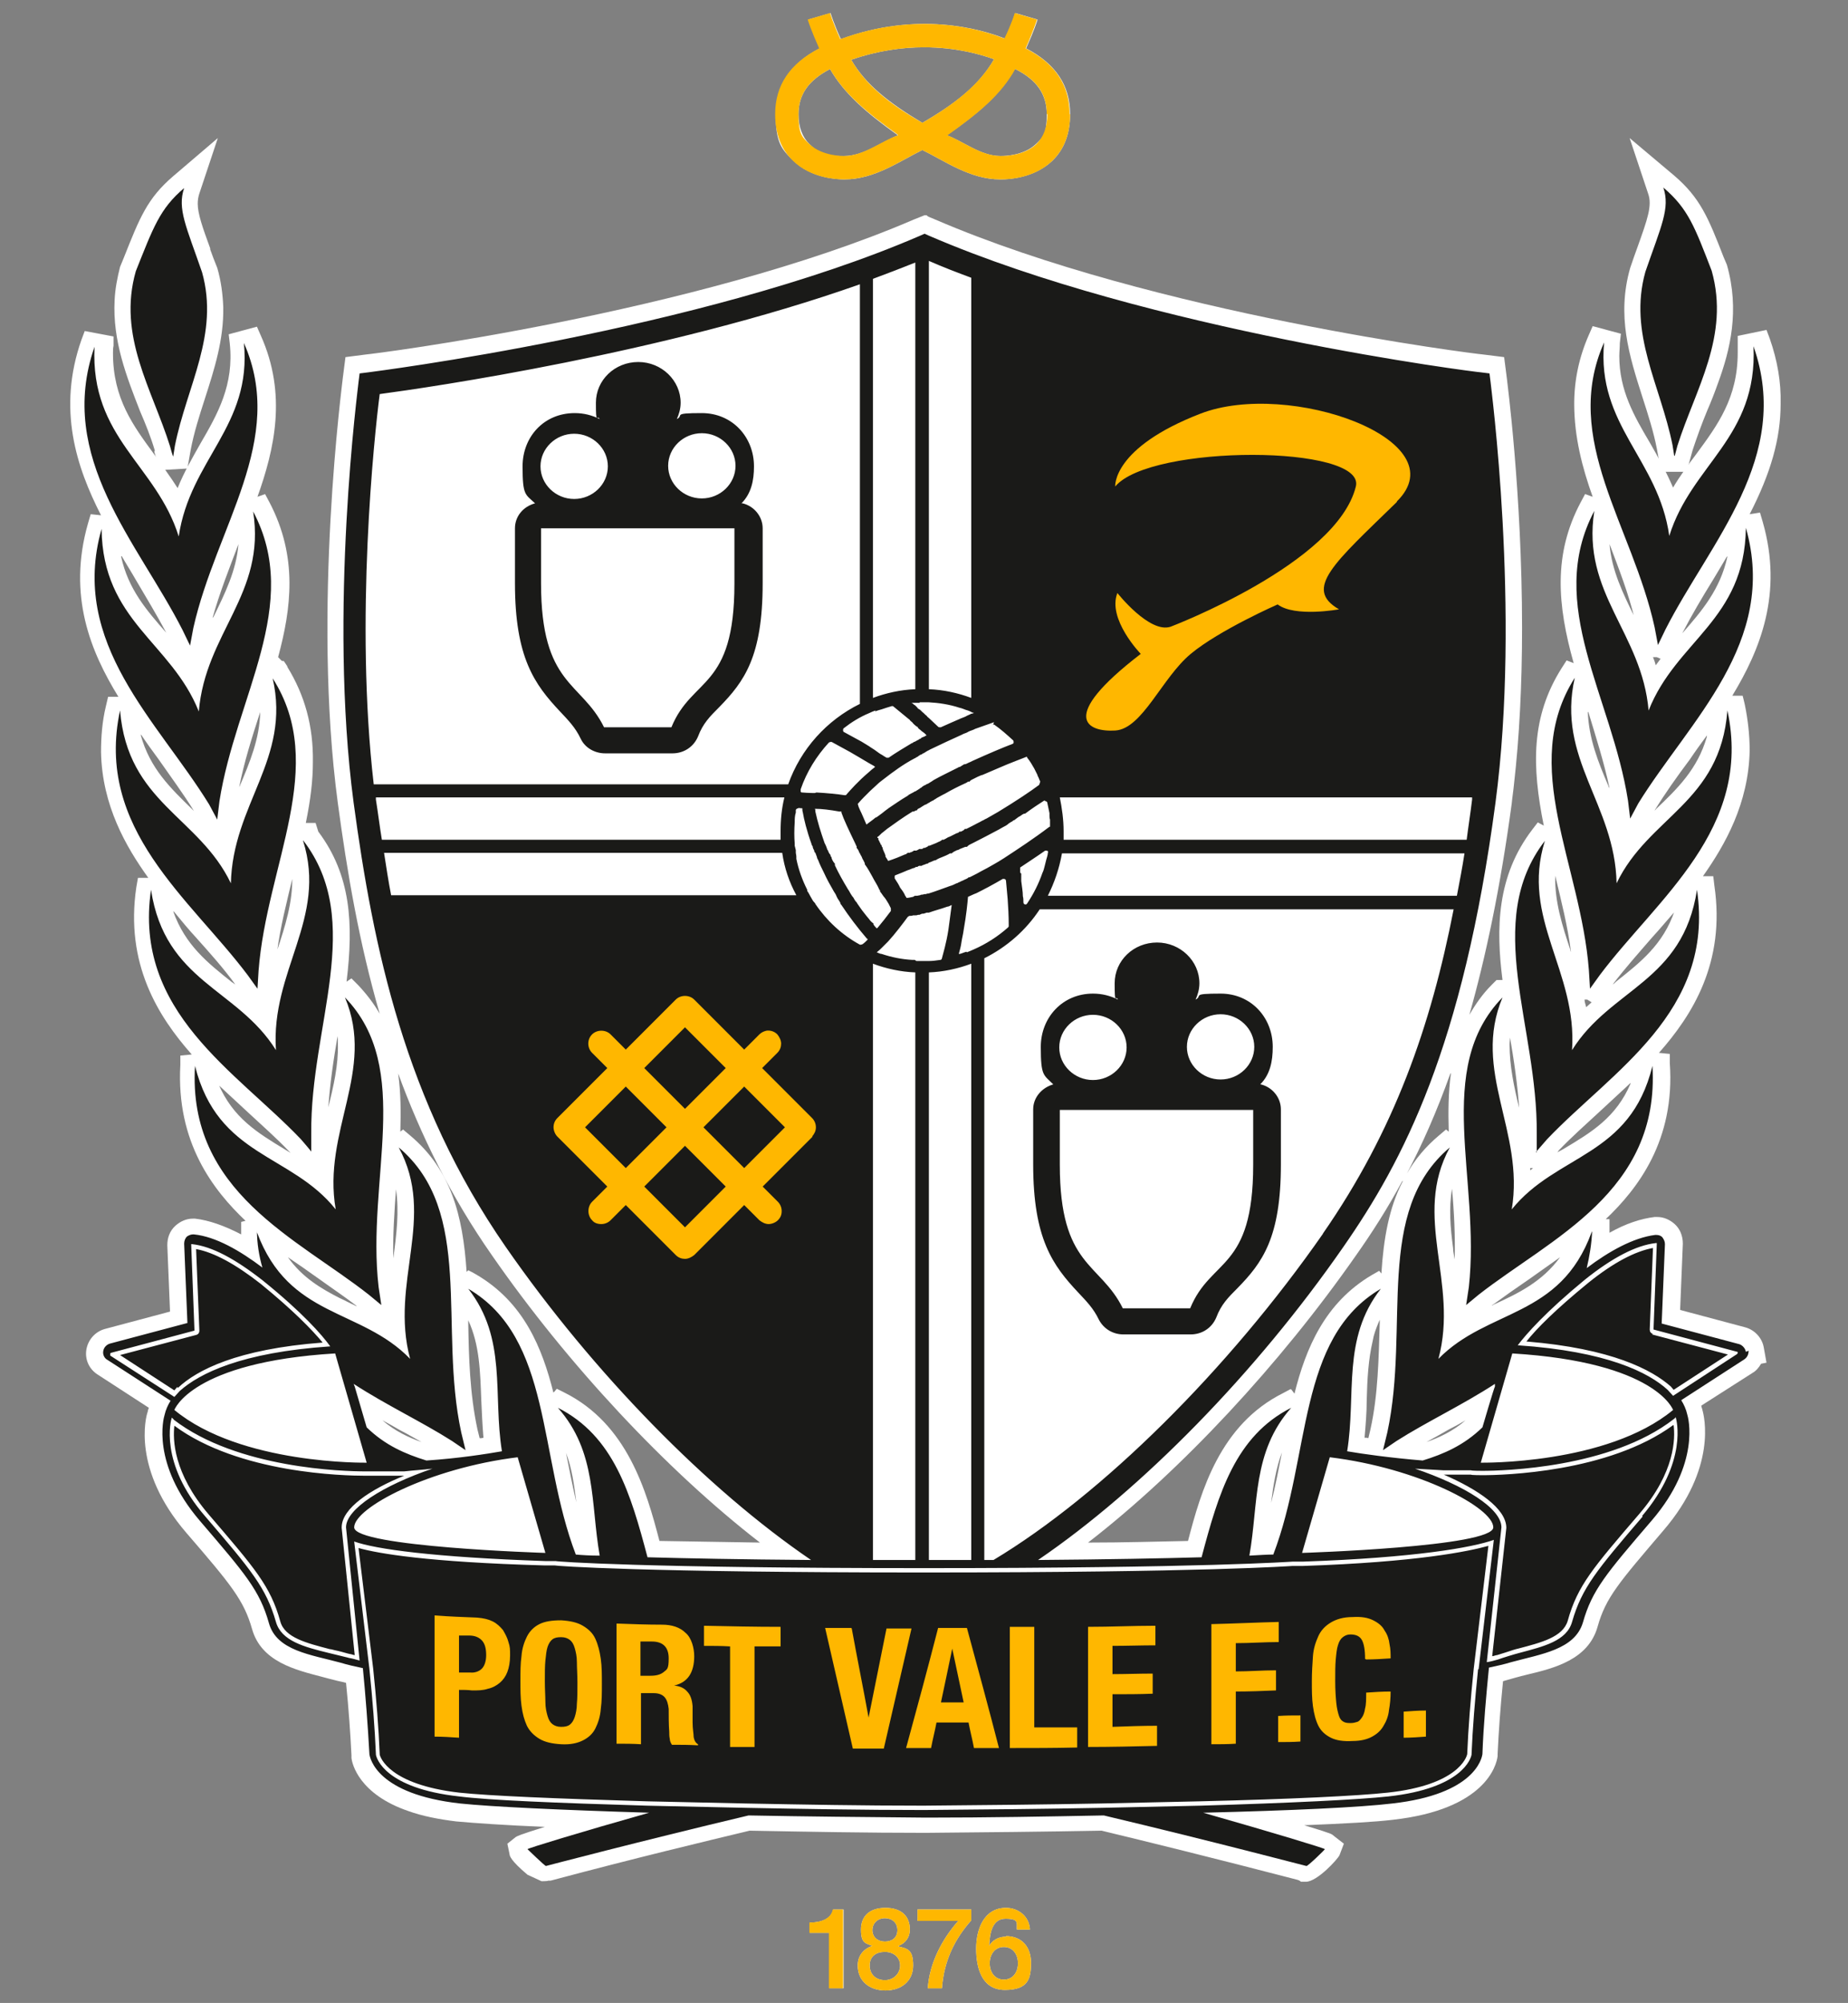 <?xml version="1.0" encoding="UTF-8"?>
<svg id="Layer_1" data-name="Layer 1" xmlns="http://www.w3.org/2000/svg" version="1.1" viewBox="0 0 340.2 368.5">
  <rect x="0" y="0" width="340.2" height="368.5" fill="#808080" stroke="none"/>
  <defs>
    <style>
      .cls-1 {
        fill: #1a1a18;
      }

      .cls-1, .cls-2, .cls-3 {
        stroke-width: 0px;
      }

      .cls-2 {
        fill: #ffb700;
      }

      .cls-3 {
        fill: #fff;
      }
    </style>
  </defs>
  <g>
    <path class="cls-3" d="M305.8,86.9l-.8-4.4c-.6-3.1-1.6-6.2-2.6-9.3-2.5-7.8-4.8-15.1-2.3-23.9.5-1.5.9-2.6,1.3-3.7,1.9-5.3,2.8-7.8,2-10l-.5-1.5h0s-2.9-8.7-2.9-8.7l8.2,6.9c4.8,4.1,6.3,7.8,9.1,15l.6,1.4c2.4,8.4.6,15.7-1.6,21.7-.6,1.7-1.3,3.5-2,5.1-1,2.4-1.9,4.9-2.7,7.3l-1.1,4h-4.8Z"/>
    <path class="cls-3" d="M306,82.3l.6,3.6h3.2l.9-3.3c.8-2.5,1.8-5,2.7-7.4.7-1.7,1.3-3.4,2-5.1,2.1-5.9,3.9-12.9,1.6-21l-.6-1.4c-2.8-7.1-4.2-10.7-8.9-14.6l-5.4-4.6,2,6h0s.2.7.2.7c.9,2.5,0,5.1-2,10.6-.4,1.1-.8,2.3-1.3,3.7-2.4,8.5-.1,15.7,2.3,23.4,1,3.1,2,6.2,2.6,9.4Z"/>
    <path class="cls-3" d="M28.5,82.9c-.7-2.4-1.7-4.9-2.7-7.2-2.5-6.4-5.1-13-4.7-20.5.1-2.1.5-4.1,1-6.1l.7-1.7c2.9-7.3,4.3-10.9,9.1-15l8.2-7-3.4,10.2c-.2.6-.3,1.2-.3,1.9,0,1.8.9,4.4,2.3,8.2v.2c.4,1.1.8,2.2,1.3,3.4.7,2.4,1,4.8,1.1,7.2.1,6-1.6,11.3-3.4,16.9-1,3.1-2,6.2-2.6,9.4l-.6,3.4-5.1.3-1-3.4Z"/>
    <path class="cls-3" d="M29.4,82.6l.8,2.6,3.5-.2.5-2.7c.6-3.2,1.7-6.4,2.6-9.5,1.8-5.5,3.4-10.8,3.3-16.6,0-2.3-.4-4.5-1-6.9-.4-1.2-.8-2.3-1.2-3.4h0c-1.4-4.1-2.3-6.7-2.4-8.7,0-.8,0-1.4.3-2.1h0s2.2-6.8,2.2-6.8l-5.5,4.6c-4.6,3.9-6,7.5-8.9,14.6l-.6,1.6c-.6,1.9-.9,3.9-1,5.9-.4,7.3,2.1,13.8,4.6,20.1,1,2.4,1.9,4.9,2.7,7.4Z"/>
    <path class="cls-3" d="M96.9,345.3l.2-.4c-3.1-2.6-3.3-3.5-3.3-3.8l-.4-1.9,1.5-1.2c.3-.2.6-.4,5.4-1.9-7.4-.3-13-.7-16.3-1-3.3-.4-6.3-1-8.8-1.9-9.1-3.1-10.4-8.7-10.5-9.8v-.2s0,0,0,0v-.2s0-.1,0-.1c-.2-4-.5-8.4-1-13.3-.7-.2-1.4-.3-2.1-.5-.8-.2-1.6-.4-2.3-.6-5-1.3-11.2-2.8-12.9-8.8-1.5-5.3-3.9-8.2-12.1-17.7-10-11.6-7.5-21.3-7.1-22.3,0-.2.1-.4.2-.7l-9.4-6.1c-1.6-1-2.4-2.8-2.1-4.6.3-1.8,1.6-3.3,3.4-3.8l12-3.2-.5-12.2c0-1.3.4-2.6,1.5-3.6.9-.8,2-1.3,3.2-1.3h.4c2.6.3,5.4,1.3,8.5,2.9,0-.2,0-2.3,0-2.3l.8-.2c-5.9-5.6-12.8-14.4-12-28.7v-1.7c.1,0,2.1-.2,2.1-.2-6.2-7-12.3-16.7-10.2-30.8l.3-1.7h1.9c-4.1-5.7-8.5-13.3-8.7-23.1,0-2.8.2-5.6.9-8.5l.4-1.7h1.9c-5.1-8.3-9.4-18.6-5.6-31.9l.5-1.7,1.9.2c-4.5-8.8-8.1-19.5-3.6-32.3l.6-1.6,5.3,1v1.7c-.1.5-.1.9-.1,1.4,0,8.3,3.7,13.3,7.6,18.6,1.4,2,2.9,4,4.3,6.2,1.2-3,2.8-5.7,4.2-8.2,3.2-5.5,6.2-10.8,5.4-18.4l-.2-1.7,5.2-1.4.7,1.6c4.9,10.9,2.5,21-.6,29.7l1.4-.5.8,1.5c5.3,10.1,4,19.6,1.6,28.5l.7.7h.3c0-.1.7,1,.7,1h0s0,.1,0,.1h0c3.2,5.2,4.8,10.9,4.7,17.5,0,3.3-.4,6.8-1.3,11.2h1.8s.5,1.6.5,1.6c6,8,6.5,16.9,5.2,27.6l.9-.6,1.2,1.2c1.6,1.7,2.9,3.4,4,5.3-3.8-13.1-6-26.1-7.7-38.7-4.8-35.6.9-77.8.9-78.2l.5-3.9,3.9-.5c.6,0,60.5-7.5,100.7-24.8l2-.8h0s0,0,0,0h.4c0,.1.4.3.4.3l1.2.5c40.4,17.4,100.1,24.8,100.7,24.8l4,.5.5,3.9c0,.2,2.8,21,2.8,45.9,0,10.5-.5,20.2-1.5,28.9-.1,1.1-.3,2.3-.4,3.4-2.1,15.6-4.8,28.3-7.8,38.9,1.1-1.9,2.4-3.8,4.1-5.5l.9-.9h1.1c-1.2-9.4-1.1-19.1,5.5-27.7l1-1.3,1.1.6c-2.2-10.9-2.4-20,3.3-29l.9-1.4,1.3.5c-3-10.7-3.8-20,1.3-29.6l.8-1.5,1.4.5c-1.9-5.3-3.4-11-3.4-17.1,0-4.4.9-8.6,2.7-12.7l.7-1.6,5.2,1.4-.2,1.7c0,.8-.1,1.7-.1,2.4,0,6.3,2.7,11,5.6,15.9,1.5,2.6,3,5.3,4.3,8.3,1.3-2.2,2.8-4.2,4.3-6.2,3.9-5.3,7.6-10.3,7.6-18.6,0-.5,0-.9,0-1.4v-1.7c0,0,5.3-1.1,5.3-1.1l.6,1.6c1.4,4,2.1,8,2,12,0,6.4-1.8,12.7-5.7,20.3l1.9-.3.5,1.7c3.8,13.2-.5,23.6-5.6,32h1.9c0-.1.4,1.6.4,1.6.6,2.9.9,5.7.9,8.5-.2,9.7-4.5,17.3-8.6,23.1h1.9s.2,1.7.2,1.7c2.1,14.2-4.1,23.9-10.2,30.8l2,.2v1.7c1,14.2-5.9,23.1-11.8,28.7h.7v2.5c3-1.7,5.8-2.6,8.3-2.9h.2s.3,0,.3,0c1.2,0,2.3.5,3.2,1.3,1,.9,1.5,2.2,1.5,3.6l-.5,12.2,12,3.2c1.8.5,3.1,2,3.4,3.7l.5,2.8-1,.2c-.4.7-.9,1.3-1.6,1.7l-9.4,6c0,.3.2.6.2.8.3,1,2.8,10.6-7.2,22.2-8.1,9.5-10.6,12.3-12.1,17.7-1.7,6-7.9,7.6-13,8.8-.8.2-1.6.4-2.3.6-.7.2-1.4.4-2.1.6-.5,4.9-.8,9.3-1,13.4h0c0,.1,0,.4,0,.4-.2,1.7-2.3,9.8-19.3,11.7-3.3.4-8.9.7-16.3,1,1.9.6,3.3,1,4.1,1.3.6.2,1,.3,1.4.7l1.8,1.4-.8,2.1c-.3.7-4.1,4.9-6.2,4.9h-.9c-.2-.2-.4-.3-.8-.4-15.4-4-28-7.1-35.9-9-10.6.2-21.5.3-32.4.4-10.8,0-21.7-.2-32.4-.4-7.9,1.9-20.5,4.9-35.9,9-.4.1-.7.2-.8.2h-.4c0,.1-1.2.1-1.2.1l-2.6-1.2ZM258.2,217.2c-2.8,5.2-5.7,9.7-8.6,13.8-13.9,19.9-32.1,39.5-49.3,52.8,6.8,0,12.9-.2,18.4-.3,2.4-9.2,5.9-21.4,17.5-27.2l1.3-.7h0s.2,0,.2,0l.6.8c2.1-8.4,5.6-16.7,14.2-21.8l1.4-.8.4.5c.4-6.4,1.4-12.1,3.9-16.9ZM121.5,283.5c5.5.1,11.7.2,18.4.3-17.2-13.3-35.5-32.9-49.3-52.8-7.7-11-13.2-22.3-17.3-33.5.5,3.6.5,7.2.4,10.7l.5-.4,1.3,1.1c7.5,6.3,9.7,14.6,10.4,25.1l.3-.3h0s0,0,0,0l.8.4.7.4c8.7,5.1,12.1,13.4,14.2,21.8v-.2c.1,0,.1,0,.1,0l.5-.6,1.4.7c11.6,5.8,15.1,18.1,17.5,27.3ZM236,267.2c-1.1,2.9-1.6,6.1-2,9.3.8-3.1,1.4-6.3,2-9.3ZM104.2,267.3c.6,3,1.2,6.1,1.9,9.1-.4-3.2-.8-6.2-1.9-9.1ZM269.8,261.3c-1,.6-2.1,1.2-3.1,1.7-1.4.8-2.8,1.6-4.1,2.3,2.3-.8,4.9-2,7.2-4ZM70.4,261.3c2.3,2,4.9,3.2,7.2,4-1.3-.7-2.6-1.5-4-2.2-1-.6-2.1-1.2-3.2-1.8ZM251.9,264.6l.4-1.7c1.4-6.3,1.5-13.1,1.7-19.6,0-.2,0-.3,0-.5-.1.2-.2.5-.3.7-.4,1-.8,2-1,3.2-.8,3.4-1,7-1.1,10.9,0,2.3-.2,4.6-.4,6.9.2,0,.5,0,.7.1ZM86.2,243.3c.1,6.5.3,13.2,1.7,19.7l.4,1.6c.2,0,.5,0,.7-.1-.2-2.4-.3-4.7-.4-6.9-.2-5.2-.3-10.2-2.4-14.7,0,.2,0,.3,0,.5ZM53,231.3c2.7,3.8,6.2,5.8,9.5,7.5.9.4,1.8.9,2.7,1.3,0,0,.3.2.5.2-2.2-1.7-4.6-3.3-7.1-5.1-1.8-1.3-3.7-2.6-5.6-3.9ZM287.2,231.3c-1.8,1.3-3.7,2.6-5.5,3.9-2.5,1.7-4.9,3.4-7.1,5,.1,0,.3-.1.4-.2,4.6-2.1,8.9-4.2,12.2-8.7ZM267.3,218.7c-.6,3.6-.3,7.2.2,10.9,0,.7.2,1.4.3,2.1.1-4.3-.1-8.7-.5-13ZM72.9,218.8c-.3,4.2-.6,8.5-.5,12.7.6-4.4,1.1-8.6.5-12.7ZM267,197.5c-2.5,7-5.2,13.1-8,18.4,1.5-2.6,3.4-4.9,5.9-7l1.3-1.1.5.4c-.1-3.5-.1-7.1.4-10.7ZM281.7,215.3c.2-.1.3-.2.5-.4h-.5c0,.1,0,.2,0,.4ZM300.1,199.3c-1.9,1.8-3.8,3.5-5.5,5.1-2.7,2.5-5.3,4.8-7.6,7.2l-.3.4c.4-.2.7-.4,1.1-.6,5.2-3.1,9.7-5.8,12.4-12.1ZM40.2,199.4c2.7,6.3,7.2,9,12.3,12.1.3.2.7.4,1,.6l-.4-.4c-2.2-2.3-4.8-4.6-7.5-7.1-1.8-1.7-3.7-3.4-5.5-5.1ZM62.2,190.3c-.8,4.6-1.5,9.3-1.8,14,0-.1,0-.3,0-.4,1-4.1,1.9-7.9,1.8-11.8,0-.6,0-1.2-.1-1.8ZM278,190.4c0,.6-.1,1.2-.1,1.8,0,3.9.8,7.7,1.8,11.8,0,.1,0,.3,0,.4-.3-4.7-1-9.4-1.8-14ZM291.7,183.9c0,.5.2.9.3,1.4.3-.3.7-.6,1-.9l-.8-.5h-.5ZM308.4,167.6c-1.5,1.7-2.9,3.4-4.2,4.8-2.6,3-5.1,5.8-7.3,8.7h0c.2-.1.4-.3.6-.5,4.4-3.5,8.7-6.8,10.8-13.1ZM31.9,167.7c2.2,6.2,6.4,9.5,10.8,13,.2.1.4.3.6.4h0c-2.1-2.9-4.6-5.7-7.2-8.6-1.3-1.4-2.7-3.1-4.1-4.8ZM286.3,161.2c-.1,4.7,1.3,9.1,2.8,13.6,0,.1,0,.2.1.3-.6-4.7-1.8-9.4-2.9-14ZM53.9,161.3c-1.1,4.6-2.3,9.2-2.9,13.9,0-.1,0-.2,0-.3,1.5-4.5,2.9-8.9,2.8-13.6ZM25.9,135.2c1.7,6.2,5.5,9.8,9.5,13.7,0,0,.2.2.3.3-1.9-3.1-4.2-6.2-6.5-9.5-1.1-1.5-2.2-3-3.2-4.5ZM314.3,135.2c-1.1,1.5-2.2,3-3.2,4.5-2.4,3.2-4.6,6.3-6.5,9.4,0,0,.2-.1.2-.2,4-3.8,7.7-7.4,9.4-13.3,0-.1,0-.3.1-.4ZM292.3,131c.2,4.9,1.9,9.2,3.8,13.6,0,.1.1.3.2.4-1-4.7-2.5-9.4-3.9-14ZM47.9,131c-1.5,4.6-3,9.3-3.9,14,0-.1,0-.2.1-.3,1.9-4.5,3.7-8.8,3.8-13.7ZM304.3,120.9c.2.5.4,1,.5,1.5.3-.4.6-.8.9-1.2l-.7-.3h-.7ZM317.9,102.4c-.9,1.5-1.7,2.9-2.5,4.2-2.1,3.4-4,6.6-5.7,9.9,3.6-4.1,7-8.1,8.3-14.1ZM22.3,102.4c1.3,6,4.7,9.9,8.3,14-1.7-3.2-3.7-6.5-5.7-9.9-.8-1.4-1.7-2.8-2.5-4.2ZM43.9,100.1c-1.7,4.5-3.5,9-4.8,13.7,0-.1.1-.2.2-.3,2.1-4.3,4.2-8.5,4.6-13.4ZM296.3,100.1c.4,4.9,2.5,9.1,4.6,13.4v.3c-1.1-4.6-2.9-9.2-4.6-13.7Z"/>
    <path class="cls-3" d="M323.4,96.7l-.2-.8-2.9.4c3.6-6.7,6.3-13.8,6.4-21.5,0-3.9-.6-7.8-2-11.7l-.3-.8-3.6.7v.9c0,.5,0,1,0,1.4,0,8.6-3.8,13.7-7.8,19.2-1.8,2.5-3.7,5-5.2,7.9-1.3-3.8-3.1-7-4.9-10.1-2.9-5.1-5.7-9.9-5.7-16.4,0-.8,0-1.7.1-2.5v-.8c0,0-3.5-1-3.5-1l-.3.8c-1.8,4-2.6,8-2.7,12.3,0,6.4,1.7,12.4,4,18.7l-2.6-.9-.4.7c-5.5,10.4-3.7,20.4-.6,30.8l-2.4-1-.5.7c-6.2,9.7-5.1,19.7-2.7,30.3l-2.2-1.2-.5.7c-6.5,8.4-6.6,18-5.2,28.1h-1.8l-.6.6c-7.5,7.7-8.1,17.6-7.5,28.3l-1.6-1.3-.6.5c-8.2,6.9-9.8,16.5-10.2,27l-1.5-1.7-.7.4c-8.7,5.1-12,13.6-14.3,23.2l-.8-1.1-.5-.6h-.1c0,0,0,0,0,0l-.6.3c-11.2,5.6-14.6,17.5-17.2,27.3-6.5.2-13.9.3-22.2.4,17.9-13.3,37-33.4,51.5-54.4,11.1-16,22.3-37.1,28.4-82.5.1-1.1.3-2.2.4-3.4,1-8.7,1.5-18.3,1.5-28.8,0-25-2.8-45.6-2.8-45.8l-.4-3.2-3.2-.4c-.6,0-60.4-7.5-100.9-24.9l-1.2-.5-.4-.2h0s0,0,0,0l-1.6.7c-40.4,17.4-100.4,24.8-101,24.9l-3.2.4-.4,3.1c0,.4-5.7,42.4-.9,77.9,3.6,26.8,9.5,55.4,28.4,82.5,14.6,21,33.7,41.1,51.5,54.4-8.3,0-15.7-.2-22.2-.4-2.6-9.8-6-21.7-17.2-27.3l-.7-.3-.5.6h0s-.9,1.1-.9,1.1c-2.2-9.6-5.6-18.1-14.2-23.2l-.7-.4h0s0,0,0,0l-1.4,1.7c-.5-10.5-2.1-20.1-10.2-26.9l-.7-.6-.6.6h0s-.9.7-.9.7c.6-10.6,0-20.5-7.5-28.2l-.6-.6-2,1.3c1.5-10.5,1.8-20.4-4.8-29.2l-.4-1.1h-2.3c.9-4.1,1.5-8.2,1.6-12.2,0-6.4-1.4-11.9-4.6-16.8h0c0-.1,0-.2,0-.2l-.3-.5h-.1c0,0-1.6-1.5-1.6-1.5,2.6-9.5,3.7-18.8-1.3-28.3l-.4-.7-2.6.9c3.7-10.2,6.1-20.1,1.3-30.9l-.3-.8-3.6.9v.8c.8,8-2.2,13.3-5.5,19-1.8,3.1-3.6,6.3-4.9,10.1-1.6-2.9-3.4-5.4-5.3-7.9-4-5.5-7.8-10.6-7.8-19.2,0-.5,0-1,0-1.4v-.9s-3.6-.7-3.6-.7l-.3.8c-4.4,12.5-.9,23.2,4.5,33.2l-2.9-.4-.2.8c-3.7,13,.5,23.3,6.6,32.8l-3-.2-.2.8c-.6,2.8-.9,5.6-.8,8.2.2,9.5,4.3,17.1,9.6,24.1h-.9s-2.1,0-2.1,0v.9c-2.1,13.7,3.7,23.4,11.2,31.5l-3.1.3v.9c-.9,13.5,5.2,22.3,13,29.2l-1.9.4v.8c0,.9.1,1.7.2,2.5-3.5-2.2-6.7-3.4-9.7-3.8h0s-.3,0-.3,0c-.9,0-1.8.4-2.5,1-.8.7-1.2,1.8-1.1,2.8l.5,13-12.7,3.4c-1.4.4-2.4,1.5-2.7,3-.2,1.4.4,2.9,1.6,3.6l10.1,6.5c-.2.5-.3.9-.4,1.4-.3,1-2.7,10.2,6.9,21.4,8.2,9.6,10.7,12.5,12.3,18,1.5,5.4,7.2,6.9,12.2,8.1.8.2,1.6.4,2.4.6,1,.3,1.9.5,2.8.7.5,5.2.8,9.8,1,14.1h0c0,.1,0,.2,0,.2h0c0,.1,0,.2,0,.2.1,1,1.3,6,9.9,9,2.4.8,5.3,1.5,8.6,1.8,4.1.5,11.8.9,22.2,1.3-10.3,3-10.7,3.3-10.9,3.5l-1,.8.3,1.2c.2.9,2.4,2.8,3.6,3.8v.2c-.1,0,1.3.7,1.3.7h.8s.2,0,.2,0c.2,0,.4-.1.9-.2,15.5-4.1,28.1-7.1,36-9,10.7.2,21.6.3,32.5.4,10.9,0,21.8-.2,32.5-.4,7.9,1.9,20.5,5,36,9,.4.1.7.2.8.2h.2c0,0,.4,0,.4,0,1.5,0,5-3.8,5.3-4.3l.6-1.4-1.2-.9c-.3-.2-.5-.3-1.1-.5-1.4-.5-5.1-1.6-9.8-3,10.5-.4,18.1-.8,22.2-1.3,16.3-1.8,18.2-9.3,18.4-10.8h0c0,0,0-.1,0-.1v-.2s0,0,0,0c.2-4.3.5-9,1-14.2.9-.2,1.9-.5,2.8-.7.7-.2,1.5-.4,2.3-.6,5-1.3,10.7-2.7,12.2-8.1,1.6-5.6,4-8.4,12.3-18,9.6-11.2,7.3-20.3,7-21.3-.1-.5-.3-1-.5-1.5l10.1-6.5c.7-.4,1.1-1,1.4-1.7h.6c0-.1-.3-2-.3-2-.2-1.4-1.3-2.5-2.7-2.9l-12.7-3.4.5-13c0-1.1-.4-2.1-1.2-2.8-.7-.6-1.6-1-2.5-1h-.4c-2.9.3-6.1,1.6-9.6,3.8,0-.5.1-1.1.1-1.6v-.9c0,0,0-.9,0-.9l-1.8-.3c7.8-6.9,13.9-15.7,13.1-29.2v-.9c0,0-3.2-.3-3.2-.3,7.5-8.1,13.3-17.8,11.3-31.5v-.9c-.1,0-3.2,0-3.2,0,5.3-7,9.4-14.6,9.6-24.1,0-2.7-.2-5.5-.8-8.2l-.2-.8-3,.2c6.1-9.5,10.2-19.9,6.6-32.9ZM295.4,95.1c.5,1.4,1.1,2.8,1.6,4.2,2.1,5.4,4.3,11,5.6,16.7l.8,4.1,1.8-.2,1.4.7,1.8-3.7c1.8-3.5,3.9-7,6.1-10.7,1.7-2.8,3.4-5.6,5-8.4-.3,9.3-4.6,14.3-9.2,19.6-2,2.3-4,4.7-5.8,7.4-1.1-4-2.8-7.4-4.4-10.8-2.9-5.8-5.6-11.3-4.6-18.8ZM315.1,135.8c-1.8,6.1-5.6,9.8-9.7,13.8-2,1.9-3.9,3.8-5.8,6.1l3.7-6.7c2-3.3,4.3-6.5,6.8-9.9,2-2.7,4-5.5,5.8-8.3-.2,1.8-.5,3.5-.9,5ZM291.8,125.9c.4,1.4.9,2.9,1.4,4.3,1.8,5.6,3.7,11.5,4.6,17.4l1,7.7c-.9-3.7-2.2-7-3.6-10.3-2.5-6.1-4.9-11.8-3.4-19.1ZM285.9,156.5c0-.1,0-.3.1-.4.3,1.4.7,2.9,1.1,4.3,1.5,5.9,3,12.1,3.5,18.2l.2,4.3h1.7s1.3.9,1.3.9l2.3-3.3c2.2-2.9,4.7-5.7,7.3-8.7,2.4-2.7,4.7-5.4,7-8.2-1.5,9.5-6.7,13.6-12.2,17.9-2.3,1.8-4.7,3.7-6.9,6-.5-4.4-1.8-8.4-3.1-12.3-2-6.1-3.9-11.9-2.2-18.7ZM232.2,284.1c.2-1.7.4-3.3.5-4.9.6-6.4,1.2-12.5,5.4-17.9-.4,1.8-.7,3.7-1.1,5.5-1.1,5.7-2.2,11.6-4.2,17.2-.2,0-.4,0-.7,0ZM259.8,266.6c-.4,0-.7,0-1.1-.1,2.3-1.5,4.8-2.8,7.5-4.3,1.8-1,3.7-2,5.5-3.1l-.7,2.5c-3.1,2.8-6.5,4.2-9.4,5.1-.6,0-1.2,0-1.8-.2ZM273.4,239.8c2.4-1.8,4.9-3.6,7.6-5.5,3.1-2.1,6.3-4.3,9.3-6.7-3.4,7.9-9,10.5-14.9,13.3-2.6,1.2-5.3,2.5-7.9,4.2,0-.1,0-.3,0-.4l5.9-4.9ZM302.3,195.7c-2.4,9.6-8.1,13-14.1,16.6-2.5,1.5-5,3-7.4,5,0,0,0,0,0,0,0-4.6-1.1-8.9-2.1-13-1-4.1-1.9-8-1.8-12,0-2.4.5-4.7,1.3-6.9.2,1.4.4,2.8.7,4.2,1,6.2,2.1,12.7,2.1,19l-.2,5.4h3l2.5-2.9c2.3-2.4,4.9-4.8,7.6-7.3,2.8-2.6,5.7-5.2,8.4-8.1h0ZM267.9,213.4c0,1.1.2,2.2.2,3.3.5,6.5,1,13.3.3,19.9l-.8,5.1c0-3.4-.5-6.6-.9-9.8,0-.7-.2-1.4-.3-2.2-.7-5.5-1.1-10.9,1.4-16.4ZM255,243.3c-.1,6.6-.3,13.3-1.7,19.8l-.7,2.6c-.9-.1-1.7-.3-2.6-.4.3-2.7.4-5.3.5-7.8.1-3.9.3-7.6,1.1-11.1.3-1.2.7-2.3,1.1-3.3.2-.6.5-1.1.8-1.6.5-.9,1-1.7,1.6-2.5,0,1.4,0,2.9-.1,4.4ZM52,175.2c-1.1,3.2-2.1,6.5-2.7,10l.3-6.5c.5-6.2,2-12.4,3.5-18.3.4-1.5.7-2.9,1.1-4.3,1.9,7,0,12.9-2.1,19.1ZM45,145.1c-1.3,3.2-2.7,6.5-3.6,10.2l.6-4.7h.1c0-.1,0-.3,0-.3l.3-2.6c.9-6,2.8-11.8,4.6-17.5.5-1.4.9-2.9,1.4-4.3.3,1.4.4,2.7.4,4.1,0,5.4-1.8,10.1-3.9,15ZM40.2,113.9c-1.4,2.8-2.8,5.7-3.9,8.9l1.3-6.9c1.3-5.8,3.5-11.3,5.6-16.7.5-1.4,1.1-2.8,1.6-4.2,1,7.6-1.7,13.1-4.6,18.9ZM25.7,106.1c2.2,3.7,4.4,7.1,6.1,10.6l3.6,7.5c-1.7-2.6-3.6-4.8-5.5-7-4.6-5.3-8.9-10.3-9.2-19.5,1.6,2.8,3.3,5.6,4.9,8.4ZM30,139.1c2.5,3.4,4.8,6.6,6.8,9.8l1.2,2.1v.3c0,0,.5.5.5.5l2.2,3.9c-1.8-2.3-3.9-4.3-5.8-6.2-5-4.8-9.7-9.4-10.6-18.8,1.9,2.8,3.8,5.6,5.8,8.3ZM36.7,171.8c2.6,3,5.1,5.8,7.3,8.7l4.9,6.9s0,0,0,0c-2.2-2.3-4.6-4.2-6.9-6-5.5-4.3-10.7-8.4-12.2-17.9,2.2,2.8,4.6,5.5,6.9,8.2ZM46.3,203.7c2.7,2.5,5.3,4.8,7.6,7.2l2.5,2.9,1.4,1.6,1.5,1.7c-2.3-1.9-4.8-3.4-7.3-4.9-6-3.6-11.7-7-14.1-16.6,2.7,2.8,5.6,5.5,8.4,8ZM74,262.2c2.6,1.5,5.1,2.9,7.5,4.3-1,0-1.9.2-2.9.3-3-.9-6.4-2.3-9.4-5.1l-.7-2.5c1.9,1.1,3.7,2.1,5.6,3.1ZM68,242.5c-1.1-.5-2.2-1.1-3.3-1.6-.9-.4-1.8-.8-2.7-1.3-4.6-2.3-9.2-5.1-12.3-12,3,2.4,6.2,4.6,9.3,6.7,2.7,1.9,5.3,3.6,7.6,5.4l5.9,4.9c0,.1,0,.3,0,.4-1.7-1.1-3.3-2-4.6-2.7ZM107.4,279.1c.2,1.6.3,3.2.5,4.9h-.6c-2-5.6-3.1-11.5-4.2-17.2-.4-1.9-.7-3.7-1.1-5.5,4.2,5.3,4.8,11.4,5.4,17.8ZM89.6,257.5c0,2.5.2,5.2.5,7.8-.8.1-1.7.3-2.6.4l-.6-2.5c-1.4-6.5-1.6-13.3-1.7-19.9,0-1.5,0-2.9-.1-4.3,4.1,5.7,4.3,11.9,4.5,18.6ZM72.3,213.4c2.8,6.1,2,12.1,1.1,18.5-.4,3.1-.8,6.2-.9,9.5l-.7-4.8c-.8-6.6-.2-13.4.3-19.9,0-1.1.2-2.2.2-3.3ZM63.3,192.2c0,4-.9,7.9-1.8,12-.8,3.4-1.6,7-2,10.7v-2.1c0,0-.2-4.2-.2-4.2,0-6.4,1-12.9,2.1-19.1.2-1.4.5-2.8.7-4.2.8,2.2,1.3,4.5,1.3,6.9Z"/>
  </g>
  <path class="cls-3" d="M61.8,222.5c-8.2-10.3-21.7-9.6-25.9-26.4-1.4,23.2,18.8,31.7,32,42.1l2.3,1.9-.5-3.3c-2.3-19.8,6.5-40.2-6.2-53.3,5.7,13.5-4.2,24.5-1.7,39"/>
  <path class="cls-3" d="M276.6,183.5c-12.8,13.1-4,33.5-6.2,53.3l-.5,3.3,2.3-1.9c13.3-10.4,33.4-18.9,32-42.1-4.1,16.8-17.6,16.1-25.9,26.4,2.4-14.4-7.4-25.4-1.7-39"/>
  <path class="cls-3" d="M308.3,83.9l.5-1.9c3.3-10.4,9.7-20.2,6.3-32.2-3.1-8-4.3-11.4-8.9-15.3,1.3,3.8-.4,7.1-3.3,15.5-3.2,11.4,2.8,20.9,5,31.9l.3,1.9h0Z"/>
  <path class="cls-3" d="M305.2,118.7l1.4-2.9c8.2-16.1,23.4-31.7,16.2-52.1.8,16.8-11.4,21.7-15.5,34.9-2-14.2-13.4-20.3-12-35.6-7.9,17.8,5.2,33.7,9.3,52.4l.6,3.2h0Z"/>
  <path class="cls-3" d="M282.8,211.9l2-2.3c11.9-12.5,30.9-23.4,27.6-45.9-2.6,17-15.9,18.1-23,29.5,1-14.6-9.5-24.2-5-38.5-11.5,14.9-1.3,34.1-1.5,53.9v3.4c-.1,0-.1,0-.1,0Z"/>
  <path class="cls-3" d="M50.8,193.2c-7.1-11.4-20.4-12.5-23-29.5-3.3,22.6,15.7,33.5,27.6,45.9l2,2.3v-3.4c-.3-19.9,9.9-39-1.6-53.9,4.5,14.3-6,23.9-5,38.5"/>
  <path class="cls-3" d="M292.7,181.9l1.8-2.5c10.6-14.1,28.2-26.9,23.5-48.7-1.3,17-14.5,19.5-20.4,31.8-.3-14.6-11.1-22.9-7.7-37.8-10.3,16.2,1.1,34.2,2.6,53.8l.2,3.4h0Z"/>
  <path class="cls-3" d="M35,118.7l.6-3.2c4.2-18.7,17.2-34.6,9.3-52.4,1.5,15.3-9.9,21.4-12,35.6-4.2-13.2-16.3-18.1-15.5-34.9-7.1,20.4,8,36,16.2,52.1,0,0,1.4,2.9,1.4,2.9Z"/>
  <path class="cls-3" d="M168.9,353.4h7.5c-3,3.4-5.3,7.8-5.6,12.4h2.6c.4-5.2,2.4-9.1,5.4-12.5v-2h-9.9v2.1h0Z"/>
  <path class="cls-3" d="M185.2,356.3c-1.3,0-2.5.6-3.1,1.7h0c.1-2,.4-5,3-5s2,.8,2.1,2h2.4c-.1-2.4-2.1-4-4.4-4-4.1,0-5.5,4-5.5,7.5s1,7.6,5.3,7.6,4.8-2.1,4.8-5-1.7-4.9-4.6-4.9M184.8,364.2c-1.7,0-2.6-1.4-2.6-3s.9-3,2.6-3,2.6,1.4,2.6,3-.9,3-2.6,3"/>
  <path class="cls-3" d="M303.5,130.8c-1.2-14.4-12.4-21.6-10-36.8-9.1,17.2,3.2,34.1,6.2,53.3l.4,3.3,1.5-2.8c9.4-15.2,25.8-29.6,19.8-50.7-.2,17-12.8,20.7-17.9,33.6"/>
  <path class="cls-3" d="M320.2,247.4l-14.3-3.8.6-14.6c0-.5-.2-.9-.5-1.3-.3-.3-.7-.4-1.1-.4h-.2c-4,.5-8.5,3-12.6,6.1.5-2.1.9-4.4,1-6.9,0,0,0,.1,0,.2,0,0,0,.1,0,.1h0c-5.8,15.9-19.1,14-28.2,23.3,3.8-14.1-4.9-26.1,2.1-38.9-14,11.8-7.3,32.9-11.5,52.4l-.8,3.3,2.5-1.7c5.5-3.5,12.1-6.6,18.1-10.6v.5c-.1,0-2.3,7.5-2.3,7.5-3.4,3.3-7.1,4.9-11,6.1-6-.5-11-1.2-13.9-1.7h0c1.7-10.5-1-20.7,6.2-29.9-15.5,9.1-12.8,30.6-19.8,48.9-1.1,0-2.6.1-4.4.2,1.7-9.6.5-19.1,7.7-27.2-10.3,5.2-13.4,15.8-16.5,27.5-7.2.2-17,.4-30.1.5,19.1-13,40.1-34.4,56.2-57.6,11-15.8,22-36.7,28-81.7,4.7-35.3-.9-77-.9-77.4l-.2-1.6-1.6-.2c-.6,0-60.9-7.6-101.5-25.1l-.8-.4-.9.4c-40.6,17.5-100.9,25-101.5,25.1l-1.6.2-.2,1.6c0,.4-5.6,42.1-.9,77.4,3.6,26.6,9.4,54.9,28,81.7,16.1,23.2,37.1,44.6,56.2,57.6-13.1-.1-22.9-.3-30.1-.5-3.1-11.7-6.2-22.3-16.5-27.5,7.2,8.1,6,17.6,7.7,27.2-1.8,0-3.3-.1-4.4-.2-7-18.3-4.3-39.8-19.8-48.9,7.2,9.2,4.5,19.4,6.2,29.9h0c-2.9.5-7.9,1.3-13.9,1.7-3.9-1.2-7.6-2.8-11-6.1l-2.2-7.5-.2-.5c6,3.9,12.6,7,18.1,10.5l2.5,1.7-.8-3.3c-4.2-19.5,2.5-40.6-11.5-52.4,7,12.9-1.7,24.8,2.1,38.9-9.1-9.4-22.3-7.4-28.2-23.3h0c0,0,0-.1,0-.2,0,0,0-.1,0-.2,0,2.5.4,4.8,1,6.9-4.1-3.1-8.6-5.7-12.6-6.1h-.2c-.4,0-.8.2-1.1.4-.3.3-.5.8-.5,1.3l.6,14.6-14.3,3.8c-.6.2-1.1.7-1.2,1.4-.1.6.2,1.3.8,1.6l11.6,7.5c-.5.8-.9,1.7-1.1,2.6-.2.6-2.5,9,6.5,19.5,8.4,9.8,11,12.8,12.7,18.8,1.4,5.1,7.7,5.9,13.2,7.3,1.3.4,2.7.7,4.1,1,.5,5.1.9,10.4,1.2,15.7,0,0,0,.1,0,.1.1.8,1.4,7.4,16.7,9.1,5.8.6,18.4,1.2,34.8,1.7-13.1,3.7-22.2,6.5-22.4,6.7,0,0,3.2,3.1,3.4,3.1,0,0,17.1-4.5,37.3-9.3h0c10.3.2,21.4.3,32.7.4h0c11.3,0,22.4-.2,32.7-.4h0c20.2,4.8,37.2,9.3,37.3,9.3.2.1,3.4-3,3.4-3.1-.2-.2-9.4-3-22.4-6.7,16.4-.4,29-1,34.8-1.7,15.2-1.7,16.5-8.3,16.6-9.1,0,0,0-.1,0-.1.2-5.3.7-10.6,1.2-15.7,1.4-.3,2.8-.6,4.1-1,5.5-1.5,11.7-2.3,13.2-7.3,1.7-6,4.3-9,12.7-18.8,9-10.5,6.7-18.9,6.5-19.5-.2-.9-.6-1.8-1.1-2.6l11.6-7.5c.6-.4.9-1,.8-1.6-.1-.6-.6-1.2-1.2-1.4"/>
  <path class="cls-3" d="M165.4,358h0c1.3-.5,2.1-1.6,2.1-3,0-2.5-1.6-4-4.5-4s-4.5,1.5-4.5,4,.8,2.5,2.1,3h0c-1.6.5-2.7,1.8-2.7,3.6,0,2.9,2.2,4.6,5.1,4.6s5.1-1.7,5.1-4.6-1-3.1-2.7-3.5M162.9,352.9c1.3,0,2.3.8,2.3,2.2s-1,2.1-2.3,2.1-2.3-.8-2.3-2.1,1-2.2,2.3-2.2M162.9,364.3c-1.6,0-2.8-1-2.8-2.7s1.2-2.5,2.8-2.5,2.8,1,2.8,2.5-1.2,2.7-2.8,2.7"/>
  <path class="cls-3" d="M42.5,162.5c-5.9-12.3-19-14.8-20.4-31.8-4.7,21.8,12.9,34.6,23.5,48.7l1.8,2.5.2-3.3c1.5-19.6,12.9-37.7,2.6-53.8,3.4,14.9-7.4,23.1-7.7,37.8"/>
  <path class="cls-3" d="M31.9,83.9l.3-1.9c2.2-11,8.2-20.5,5-31.9-2.9-8.4-4.6-11.7-3.3-15.5-4.5,3.8-5.7,7.3-8.9,15.3-3.4,11.9,3,21.7,6.3,32.2,0,0,.5,1.9.6,1.9Z"/>
  <path class="cls-3" d="M40,150.7l.4-3.3c3-19.2,15.3-36.2,6.2-53.3,2.4,15.2-8.8,22.3-10,36.8-5.1-12.8-17.7-16.6-17.9-33.6-6,21.1,10.4,35.4,19.8,50.7l1.5,2.8h0Z"/>
  <path class="cls-3" d="M149.1,353.7v1.9h3.6v10.2h2.6v-14.5h-1.9c-.4,1.7-2.2,2.4-4.2,2.4"/>
  <path class="cls-3" d="M155.2,33h.3c5.5,0,10.2-3.4,14.3-5.4,4.1,2,8.8,5.4,14.3,5.4h.3c1.2,0,5.9-.2,9.3-3.4,2.2-2.1,3.3-5,3.3-8.6,0-5.3-2.7-9.3-8.1-12.1,1.4-3.1,2.1-5.2,2.1-5.3l-4.1-1.2c0,0-.6,2-1.9,4.7-4.5-1.8-16.1-5.1-30.2.1-1.3-2.8-1.9-4.8-1.9-4.8l-4.1,1.2c0,.1.7,2.2,2.1,5.3-5.4,2.8-8.1,6.8-8.1,12.1s1.1,6.5,3.3,8.6c3.3,3.2,8.1,3.4,9.2,3.4M186.9,12.7c4,2,5.8,4.7,5.8,8.3s-.6,4.2-2,5.5c-2.2,2.1-5.6,2.2-6.4,2.2h-.2c-3.6,0-6.9-2.8-9.8-3.8,5.8-4.1,9.9-7.5,12.5-12.2M170.1,8.7c5.9,0,10.4,1.3,12.9,2.2-2.7,4.7-7,8.1-13.2,11.7-6.2-3.7-10.5-7.1-13.1-11.6,4.9-1.7,9.4-2.3,13.4-2.3M152.8,12.7c2.6,4.5,6.6,8,12.5,12.2-2.9,1.1-6.2,3.8-9.9,3.8s-4,.1-6.4-2.2c-1.3-1.3-2-3.1-2-5.5,0-3.6,1.8-6.2,5.8-8.3"/>
  <path class="cls-1" d="M321.4,248.7c-.1-.6-.6-1.2-1.2-1.4l-14.3-3.8.6-14.6c0-.5-.2-.9-.5-1.3-.3-.3-.7-.4-1.1-.4h-.2c-4,.5-8.5,3-12.6,6.1.5-2.1.9-4.4,1-6.9v.2c-.1,0-.1.1-.1.1h0c-5.8,15.9-19.1,14-28.2,23.3,3.8-14.1-4.9-26.1,2.1-38.9-14,11.8-7.3,32.9-11.5,52.4l-.8,3.3,2.5-1.7c5.5-3.5,12.1-6.6,18.1-10.5v.5c-.1,0-2.3,7.5-2.3,7.5-3.4,3.3-7.1,4.9-11,6.1-6-.5-11-1.2-13.9-1.7h0c1.7-10.5-1-20.7,6.2-29.9-15.5,9.1-12.8,30.6-19.8,48.9-1.1,0-2.6.1-4.4.2,1.7-9.6.5-19.1,7.7-27.2-10.3,5.2-13.4,15.8-16.5,27.5-7.2.2-17,.4-30.1.5,19.1-13,40.1-34.4,56.2-57.6,11-15.8,22-36.7,28-81.7,4.7-35.3-.9-77-.9-77.4l-.2-1.6-1.6-.2c-.6,0-60.9-7.6-101.5-25.1l-.9-.4-.9.4c-40.6,17.5-100.9,25-101.5,25.1l-1.6.2-.2,1.6c0,.4-5.6,42.1-.9,77.4,3.6,26.6,9.4,54.9,28,81.7,16.1,23.2,37.1,44.6,56.2,57.6-13.1-.1-22.9-.3-30.1-.5-3.1-11.7-6.2-22.3-16.5-27.5,7.2,8.1,6,17.6,7.7,27.2-1.8,0-3.3-.1-4.4-.2-7-18.3-4.3-39.8-19.8-48.9,7.2,9.2,4.5,19.4,6.2,29.9h0c-2.9.5-7.9,1.3-13.9,1.7-3.9-1.2-7.6-2.8-11-6.1l-2.2-7.5-.2-.5c6,3.9,12.6,7,18.1,10.5l2.5,1.7-.8-3.3c-4.2-19.5,2.5-40.6-11.5-52.4,7,12.9-1.7,24.8,2.1,38.9-9.1-9.4-22.3-7.4-28.2-23.3h0c0,0,0-.1,0-.2,0,0,0-.1,0-.2,0,2.5.4,4.8,1,6.9-4.1-3.1-8.6-5.7-12.6-6.1h-.2c-.4,0-.8.2-1.1.4-.3.3-.5.8-.5,1.3l.6,14.6-14.3,3.8c-.6.2-1.1.7-1.2,1.4-.1.6.2,1.3.8,1.6l11.6,7.5c-.5.8-.9,1.7-1.1,2.6-.2.6-2.5,9,6.5,19.5,8.4,9.8,11,12.8,12.7,18.8,1.4,5.1,7.7,5.8,13.2,7.3,1.3.4,2.7.7,4.1,1,.5,5.1.9,10.4,1.2,15.7,0,0,0,.1,0,.1.1.8,1.4,7.4,16.7,9.1,5.8.6,18.4,1.2,34.8,1.7-13.1,3.7-22.2,6.5-22.4,6.7,0,0,3.2,3.1,3.4,3.1,0,0,17.1-4.5,37.3-9.3h0c10.3.2,21.4.3,32.7.4h0c11.3,0,22.4-.2,32.7-.4h0c20.2,4.8,37.2,9.3,37.3,9.3.2.1,3.4-3,3.4-3.1-.2-.2-9.4-3-22.4-6.7,16.4-.4,29-1,34.8-1.7,15.2-1.7,16.5-8.3,16.6-9.1h0c.2-5.4.7-10.8,1.2-15.9,1.4-.3,2.8-.6,4.1-1,5.5-1.5,11.7-2.3,13.2-7.3,1.7-6,4.3-9,12.7-18.8,9-10.5,6.7-18.9,6.5-19.5-.2-.9-.6-1.8-1.1-2.6l11.6-7.5c.6-.4.8-1,.8-1.6M278.4,249c26.5,1.6,29.6,10.4,29.6,10.4-12.2,10.1-35.4,9.7-35.4,9.7l5.8-20.1h0ZM244.8,268.1c16.4,2,30.1,9.3,30.1,12.9s-35.2,4.7-35.2,4.7l5.1-17.6h0ZM243.6,226.9c-17.5,25.1-40.7,48.1-60.7,60.1h-1.7v-110.7c4.2-2.1,7.7-5.2,10.2-9h76.2c-4.2,21.5-10.9,40.7-24.1,59.7M154.9,149.3c0,0,0,.1,0,.2.4,1.2,1.3,3.1,2.6,5.8,0,0,0,.1.1.2,0,0,0,.1.1.2v.3c.2.2.3.4.4.6,0,.1.1.3.2.4.1.3.3.5.4.8,0,0,0,.1.1.2,0,0,0,.1.1.2.1.2.2.4.3.6v.2c.6.8,1,1.6,1.4,2.3.4.8.9,1.5,1.2,2.2,0,.1.1.2.2.3v.2c.4.5.6.9.9,1.2.3.4.5.8.7,1.1h0c.2.4.3.6.4.8,0,.1,0,.3,0,.5-.9,1.2-1.6,2.1-2.2,2.8-.1.1-.2.3-.4.4-.2-.2-.4-.4-.6-.7v-.2c-.3-.2-.6-.5-.8-.8-.2-.2-.3-.4-.5-.6-.5-.6-1.1-1.4-1.7-2.3,0-.1-.2-.3-.3-.4l-.2-.3c-.1-.2-.2-.4-.4-.6-.2-.3-.4-.6-.6-1l-.2-.3c-.9-1.5-1.7-2.9-2.4-4.4v-.3c-.3-.3-.5-.7-.6-1,0-.2-.1-.3-.2-.4v-.2c-.2-.2-.3-.4-.4-.6,0-.1-.1-.3-.2-.4-.1-.3-.2-.6-.3-.8l-.2-.4c-.7-2-1.3-3.9-1.7-5.8,0-.2,0-.4-.1-.5,1.3,0,2.8.2,4.5.5M150,145.9s-1.2,0-2.3-.1c-.1,0-.3,0-.3-.2,0-.1,0-.2,0-.4,1.1-3.2,2.9-6.1,5.2-8.6,0,0,.2-.1.3-.1s.1,0,.2,0l3.3,1.8c.9.5,2.2,1.3,3.4,2,.2.1.5.3.7.4.2.1.4.2.6.4h0s0,0,0,0c-.4.3-.9.7-1.2,1-2,1.7-3.3,3.2-4.1,4.1,0,.1-.2.1-.3.1h0c-1.3-.2-3.3-.4-5.2-.5M160.7,177.3c2.4.9,5.1,1.5,7.8,1.6v108.1c-2.7,0-5.3,0-7.8,0v-109.7h0ZM168.4,176.6c-.1,0-.3,0-.4,0-2-.1-3.9-.5-5.7-1.1-.3,0-.6-.2-.9-.3.4-.3.7-.6,1-.9l.3-.3c.3-.3.5-.5.8-.8,1.2-1.3,2.8-3.4,3.6-4.5,0,0,.1-.1.3-.2.2,0,.5,0,.7-.1.1,0,.3,0,.4,0,.2,0,.3,0,.5-.1h.3c.1-.1.3-.1.4-.2h.2c.2,0,.4-.1.7-.2,0,0,.2,0,.2,0h.2c1.1-.4,2.3-.7,3.4-1.1.3,0,.5-.2.8-.3h0c-.2,1.5-.4,3-.6,4.5-.4,2.6-1,4.5-1.2,5.3,0,.2-.2.3-.3.3-.7.1-1.4.2-2,.2-.1,0-.3,0-.4,0-.3,0-.5,0-.8,0h0c-.1,0-.3,0-.4,0h0c-.3,0-.5,0-.8,0M171,178.9c2.7-.1,5.4-.7,7.8-1.6v109.7c-2.5,0-5.1,0-7.8,0v-108.1h0ZM177.9,175.1c-.4.1-.8.3-1.2.4,0,0-.1,0-.2,0,.2-.7.4-1.4.5-2.2.1-.7.3-1.4.4-2.2.5-2.8.7-4.9.8-6.1h0c0,0,0,0,0,0l1.1-.5c.3-.1.5-.2.5-.2,1.4-.7,3.1-1.6,4.8-2.6,0,0,.1,0,.2,0,.2,0,.4.1.4.4l.3,3.3c.1,1.4.2,3.1.2,4.9,0,.1,0,.2-.1.3-1.9,1.7-4.1,3.1-6.4,4.1-.5.2-.9.4-1.2.5M187.8,159.6c.6-.4,1.2-.8,1.8-1.2.9-.6,1.8-1.2,2.8-1.9,0,0,.2,0,.2,0,.1,0,.2,0,.3.1,0,0,.1.2,0,.3,0,.4-.2.9-.3,1.3-.1.4-.2.8-.3,1.2-.1.4-.2.8-.4,1.2-.7,2-1.6,3.8-2.8,5.6-.1.2-.3.2-.3.2-.2,0-.4-.1-.4-.4,0-.4,0-.8-.1-1.1,0-.9-.2-1.9-.3-2.8v-1.4c-.1,0-.2-.2-.2-.2,0-.4,0-.7,0-.9M268.2,164.8h-75.3c1.2-2.4,2.1-5,2.6-7.8h74.1c-.4,2.6-.9,5.2-1.4,7.8M271,146.7c0,.1,0,.3,0,.4-.3,2.5-.7,5-1,7.4h-74.2c0-.5,0-1.1,0-1.6,0-2.1-.3-4.2-.7-6.2h76,0ZM192.4,147.4c.2,0,.4.1.4.3.1.6.3,1.3.4,1.9,0,.1,0,.3,0,.4,0,.2,0,.5.1.8,0,.1,0,.3,0,.4,0,.2,0,.5,0,.8,0,0,0,.1,0,.1,0,0,0,0-.1,0-2.9,2.2-5.8,4.1-8.4,5.8-.6.4-1.3.8-2,1.2-.7.4-1.4.8-2.2,1.2-.5.3-1.1.6-1.5.8-.2.1-.4.2-.6.3h-.2c-.1.2-.3.2-.4.3-.3.1-.6.3-.9.4l-.4.2c-.1,0-.2.1-.4.2h-.1c-.4.2-.8.4-1.2.5-1.4.5-2.7,1-4,1.4h-.1c-.1,0-.2,0-.3.1-.1,0-.2,0-.3,0h0c-.1,0-.3.1-.4.1h-.1c-.1,0-.2,0-.3.1-.2,0-.4.1-.6.1h-.3c-.1,0-.3.1-.4.2-.5.1-.9.2-1.2.2-.1-.2-.3-.4-.4-.7-.2-.4-.5-.8-.8-1.2l-.2-.4c-.2-.4-.5-.8-.8-1.3,0-.1,0-.2,0-.4,0-.1.1-.2.2-.2.8-.3,1.5-.6,2.2-.9.4-.1.7-.3,1.1-.4.1,0,.3-.1.4-.2h.3c0-.1.3-.2.3-.2h.1s.1,0,.1,0c0,0,.1,0,.2,0,0,0,.1,0,.2-.1.3-.1.6-.2.8-.3h.1c.1,0,.2-.1.3-.2.4-.1.7-.3,1-.4.2,0,.4-.1.5-.2l.4-.2.5-.2c.5-.2,1-.4,1.5-.7h.3c.3-.3.6-.4,1-.6.2,0,.3-.1.5-.2.3-.1.7-.3,1-.4h.3c.2-.2.3-.3.5-.4s.2-.1.4-.2.2-.1.4-.2c1.4-.7,2.9-1.5,4.6-2.4.2-.1.5-.3.7-.4.4-.2.8-.4,1.1-.7l.3-.2c.2-.1.4-.2.6-.4h.1c.3-.2.5-.4.8-.6.2-.1.4-.2.5-.3s.3-.2.5-.3h.2c1.2-.9,2.4-1.7,3.5-2.4,0,0,.1,0,.2,0M188.8,139.2c.1,0,.3,0,.3.2.5.6.9,1.3,1.3,2,.2.4.4.8.6,1.2h0c0,0,0,.1,0,.1.2.3.3.7.5,1.1l-.2.6c-1.6,1.2-4.3,3-7.6,5-.2.1-.5.3-.7.4-.5.3-.9.5-1.4.8-.3.1-.5.3-.8.4-.5.3-1,.5-1.5.8,0,0-.1,0-.2.1-.2.1-.4.2-.6.3-.2.1-.4.2-.6.3h-.3c0,.1-.3.3-.3.3l-.4.2h-.3c0,.1-.2.2-.2.2,0,0-.2.1-.3.1-.2.1-.4.2-.6.3s-.4.2-.6.3c-.3.1-.5.2-.8.4l-.4.2h-.3c-.1.2-.3.2-.4.3-.3.1-.6.3-.9.4-.3.1-.7.3-1,.4h-.2c-.1.2-.3.2-.4.3h-.1c0,0-.1.1-.1.1h-.3c0,.1-.3.2-.3.2,0,0-.1,0-.2,0h0c0,0,0,0-.1,0h0s0,0,0,0h-.2c-.2.2-.4.2-.5.3h0s-.1,0-.1,0h0s-.1,0-.1,0h-.3c0,.1-.5.3-.5.3,0,0-.2,0-.2.1h-.4c-.2.2-.4.3-.5.3-.9.4-1.9.8-3.1,1.2-.1-.2-.3-.5-.5-.8,0,0,0,0,0-.1,0,0,0,0,0-.1,0-.1-.1-.2-.1-.3h0c-.2-.5-.4-.8-.4-1,0,0,0,0,0,0,0,0,0-.2-.2-.4v-.2c-.1,0-.2-.2-.2-.2,0-.1-.1-.3-.2-.4,0-.1-.1-.3-.2-.4v-.3c-.2,0-.2-.1-.2-.2.2-.1.4-.3.6-.5l.2-.2c.3-.2.6-.5,1-.8,1.4-1,2.9-2.1,4.7-3.2,0,0,0,0,.1,0,0,0,0,0,.1,0,0,0,.1,0,.2-.1,0,0,.1,0,.2-.1h.2c0-.1.2-.3.2-.3,0,0,.1,0,.2-.1,0,0,.1,0,.2-.1.3-.2.5-.3.8-.5,0,0,.1,0,.2-.1h0c0,0,0,0,0,0,0,0,0,0,.1,0l.3-.2c.2-.1.4-.2.5-.3.1,0,.3-.2.4-.2.1,0,.2-.1.3-.2.1,0,.3-.2.5-.3.4-.2.7-.4,1.1-.6l.4-.2c1.2-.7,2.4-1.3,3.5-1.8.2-.1.5-.2.7-.4h.3c0-.1.3-.3.3-.3.4-.2.8-.4,1.2-.6.2-.1.5-.2.7-.3,0,0,.1,0,.1,0,.9-.4,1.9-.8,2.8-1.2,2.5-1.1,4.5-1.8,5.7-2.3,0,0,.1,0,.1,0M182.8,133.3c0,0,.2,0,.2,0,1.3.9,2.4,1.9,3.5,2.9.1.1.1.2.1.4s-.1.2-.3.3c-1.6.6-4.2,1.7-7.3,3.1l-.4.2c-.3.1-.6.3-.9.4h-.2c-.3.2-.5.3-.8.5-.1,0-.2,0-.3.1-.8.4-1.6.8-2.2,1.1-.8.4-1.6.8-2.3,1.2h0c-.4.3-.8.5-1.1.7-.1,0-.3.1-.4.2-.3.1-.6.3-.8.5h0s-.2.1-.2.1h0c0,0,0,0-.1.1-.3.2-.5.3-.8.5,0,0-.2,0-.2.1,0,0-.1,0-.2.1l-.4.2c-.2.1-.4.2-.6.4h0c-.7.4-1.3.8-1.9,1.2h0c-.7.5-1.4.9-1.9,1.3l-.4.3-.5.4c-.4.3-.8.6-1.1.8h-.1c0,0-.5.4-.5.4-.3.2-.5.4-.8.6-.1.1-.3.2-.4.3-.4-.9-.8-1.9-1.2-2.7-.2-.4-.3-.7-.4-1.1.2-.2.5-.6,1.1-1.2.4-.4.8-.8,1.2-1.2.4-.4.8-.7,1.2-1.1.4-.4.8-.7,1.2-1,1.8-1.4,3.7-2.8,5.8-3.9.1,0,.2-.1.3-.2h.1c.3-.2.5-.4.8-.5.1,0,.2-.1.3-.2h.1c.3-.2.5-.3.8-.5.1,0,.2-.1.4-.2h0c2.1-1,4-1.9,5.8-2.7l.4-.2c.3-.1.6-.2.9-.4.4-.2.9-.3,1.2-.5,1.7-.6,2.8-1,3.4-1.2,0,0,0,0,.1,0M171,48c2.5,1.1,5.1,2.1,7.8,3.1v77.3c-2.4-.9-5.1-1.5-7.8-1.6V48ZM169.3,129.2c.1,0,.3,0,.4,0h0c.3,0,.5,0,.8,0h.2c0,0,.1,0,.2,0,1.9.1,3.9.4,5.7,1,.5.1.9.3,1.2.4.4.1.9.3,1.2.5.1,0,.2,0,.3.1-.1,0-.2,0-.3.1h-.2c-.3.2-.7.3-1,.5h0c-.4.2-.8.3-1.2.5-.9.4-2.1.9-3.4,1.5,0,0-.1,0-.2,0-.1,0-.2,0-.3-.1-.5-.5-1.1-1-1.7-1.6-.1-.1-.3-.2-.4-.4-.3-.2-.5-.5-.8-.7,0,0-.1-.1-.2-.2s-.1-.1-.2-.2c0,0-.2-.1-.3-.2h-.1c0-.1-.2-.3-.4-.5h0c-.1-.1-.2-.2-.4-.3l-.2-.2c0,0-.1,0-.2-.1.1,0,.2,0,.3,0h.4c.3,0,.5,0,.8,0M160.7,51.3c2.7-1,5.3-2,7.8-3v78.5c-2.7.1-5.4.7-7.8,1.6V51.3ZM161.1,130.9c.4-.2.9-.3,1.2-.4.6-.2,1.2-.4,1.9-.6,0,0,0,0,0,0,.1,0,.2,0,.3.1l2.8,2.3c0,0,.2.1.2.2s.2.1.2.2c.1.1.3.2.4.4.2.2.4.4.7.6h.1c.1.3.3.4.4.5.2.1.3.3.5.4l.4.3.4.4h0c0,0,0,0,0,0-.1,0-.3.1-.4.2-.3.1-.5.2-.5.2h0c0,0-.2.1-.2.2-.2,0-.3.1-.4.2-.3.1-.5.3-.8.4-.1,0-.2.1-.3.2h-.1c-1.5.9-3,1.8-4.3,2.7,0,0-.1,0-.2,0s-.1,0-.2,0l-.5-.3-.3-.2c-.4-.2-.8-.5-1.2-.8-.4-.3-.8-.5-1.2-.8-1.1-.7-1.8-1.1-2.4-1.4l-2.2-1.2c-.1,0-.2-.2-.2-.3,0-.1,0-.3.1-.4,1.4-1.1,3-2.1,4.7-2.8.4-.2.9-.4,1.2-.5M69.9,72.5c9-1.2,52.5-7.5,88.4-20.2v77.2c-6.1,3-10.9,8.3-13.2,14.8h-76.3c-3.5-30.2.1-64.1,1.1-71.8M69.2,147.1c0-.1,0-.3,0-.4h75.2c-.5,2-.7,4.1-.7,6.2s0,1.1,0,1.6h-73.4c-.4-2.4-.7-4.9-1.1-7.4M72,164.7c-.5-2.6-.9-5.2-1.3-7.8h73.3c.4,2.8,1.3,5.4,2.6,7.8h-74.5ZM148.6,163.7c-.9-1.8-1.6-3.7-2-5.7,0-.1,0-.3,0-.4,0-.3-.1-.5-.1-.8v-.4c-.1-.3-.1-.5-.2-.8,0-.1,0-.3,0-.4-.1-1.2-.1-2.5,0-4,0-.5,0-1.1.2-1.7v-.5c.1-.2.3-.3.5-.3h0c0-.1,0-.1,0-.1h0c0,.1.7.1.7.1,0,.2,0,.5.1.8.2,1.2.7,3.3,1.6,5.8,0,.1.1.3.2.4,0,.3.2.6.3.8v.2c.1,0,.1.2.2.2.1.3.2.5.3.8h0c0,.2.1.3.2.5.3.8.7,1.6,1.1,2.4.5,1.1,1.1,2.2,1.8,3.4.2.3.4.6.5.9l.2.4c.2.3.4.6.5.8h0c0,.2.1.3.2.4,1.4,2.1,2.9,4.1,4.7,6.2h.1c0,.1,0,.2,0,.2-.3.3-.6.6-.9.8,0,0-.2.1-.3.1s-.1,0-.2,0c-3.3-1.8-6.1-4.4-8.2-7.5,0-.1-.2-.3-.3-.4-.2-.2-.3-.5-.5-.8-.2-.3-.4-.8-.7-1.2M95.3,268.1l5.1,17.6s-35.2-1.1-35.2-4.7,13.8-10.9,30.1-12.9M67.5,269.1s-23.2.4-35.4-9.7c0,0,3.1-8.8,29.6-10.4l5.8,20.1ZM20.3,249.1c0,0,0-.1,0-.1s0,0,.1-.1l15.4-4.1-.6-15.8s0,0,0-.1c0,0,.1,0,.2,0,3.6.4,7.9,2.7,13,6.7,7.3,5.9,10.8,9.9,12.4,12.1-16.4,1.1-24.1,5-27.7,8.2l-1,1.1-11.8-7.6h0ZM64.2,305c-.8-.2-2.9-.7-3.7-.9-4.5-1.1-8.7-2.2-9.7-5.7-1.8-6.3-4.6-9.6-13-19.4-8.6-9.9-6.3-17.8-6.2-18.1,0,0,0-.1,0-.1.1.1.3.2.4.4,11.7,9,31.4,9.5,35.2,9.5h7.2c1.8-.2,3.5-.3,5.2-.5-9.1,3.1-15.9,7.4-15.9,10.8l2.5,24.5c-.7-.2-1.4-.4-2.1-.5M272.1,307.1c-.6,5.8-1,10.9-1.2,15.6,0,0,0,0,0,.1-.1.7-1.7,6.2-15.3,7.7-5.6.6-17.9,1.2-34.6,1.7l-18.2.4c-10.4.2-21.4.3-32.7.4h0c-11.3,0-22.3-.2-32.7-.4l-18.3-.4c-16.8-.5-29.1-1-34.6-1.7-13.6-1.5-15.2-7-15.3-7.7,0,0,0-.1,0-.1-.2-4.7-.6-9.9-1.2-15.7l-2.8-23.4c3.9,1.4,14.6,2.9,35.2,3.6h1.9c.1.1,16.2,1.3,67.8,1.3s67.7-1.2,67.9-1.2h1.9c20.5-.7,31.2-2.6,35.1-4l-2.8,23.8h0ZM302.4,279c-8.4,9.8-11.2,13.1-13,19.4-1,3.5-5.2,4.5-9.7,5.7-.8.2-3.1.9-3.9,1.2-.7.2-1.4.4-2.1.5l2.7-24.8c0-3.5-6.8-7.7-15.9-10.8,1.6.1,3.4.2,5.2.3h5.1c0,.1,2.1.1,2.1.1,3.8,0,23.6-.5,35.2-9.5.1-.1.3-.2.4-.4,0,0,0,.1,0,.1.1.3,2.3,8.1-6.2,18.1M319.8,249.1l-11.8,7.7-1-1.1c-3.5-3.2-11.2-7.1-27.6-8.2,1.6-2.1,5.1-6.1,12.4-12.1,5-4,9.4-6.3,13-6.7,0,0,.1,0,.2,0,0,0,0,0,0,.1l-.6,15.8,15.4,4.1s.1,0,.1.1c0,0,0,.1,0,.1M308.1,262.2c.3,2.4.3,8.6-6.3,16.3-8.5,9.9-11.4,13.2-13.2,19.7-.9,3-4.9,4-9.1,5.1-.5.1-1.4.4-2.3.7-.6.2-1.3.4-1.6.5-.3,0-.6.2-.9.2l2.6-23.6h0c0-3.6-5.3-7.1-11.5-9.8h5c0,.1,2.1.1,2.1.1,3.8,0,23.2-.5,35.1-9.2M62.9,281.1l2.4,23.4c-.3,0-.6-.2-.9-.2-.5-.1-1.4-.4-2.3-.6-.6-.1-1.1-.3-1.4-.3-4.2-1.1-8.3-2.1-9.1-5.1-1.8-6.5-4.7-9.8-13.2-19.7-6.5-7.6-6.6-13.8-6.3-16.3,11.9,8.8,31.3,9.2,35.1,9.2h7.2c-6.2,2.5-11.5,6-11.5,9.5h0M274,284.4l-2.7,22.6c-.6,5.8-1,10.9-1.2,15.7h0c-.1.6-1.7,5.7-14.6,7.1-5.5.6-17.8,1.2-34.6,1.6l-18.2.4c-10.4.2-21.4.3-32.7.4-11.3,0-22.2-.2-32.7-.4l-18.2-.4c-16.8-.5-29-1-34.6-1.6-12.9-1.5-14.5-6.5-14.6-7,0,0,0,0,0-.1-.2-4.8-.6-9.9-1.2-15.7l-2.7-22.2c3.6,1,12.6,2.6,34.2,3.2h1.9c.2.1,16.1,1.3,67.9,1.3s67.8-1.2,67.9-1.2h1.9c21.1-.7,30.6-2.7,34.2-3.7M304.1,245.5l14,3.7-10,6.5-.5-.6s0,0,0,0c-3.5-3.1-10.9-7-26.6-8.3,1.9-2.4,5.4-5.9,11.4-10.8,4.6-3.7,8.6-5.8,11.9-6.4l-.6,15c0,.4.2.7.6.8M32.6,255.2l-.5.6-10-6.5,14-3.7c.4-.1.6-.4.6-.8l-.6-15c3.3.6,7.3,2.8,11.9,6.4,6,4.9,9.4,8.4,11.4,10.8-15.8,1.2-23.2,5.1-26.6,8.3,0,0,0,0,0,0M55.8,154.6c11.5,14.9,1.3,34.1,1.5,53.9v3.4c.1,0-1.9-2.3-1.9-2.3-11.9-12.5-30.9-23.4-27.6-45.9,2.6,17,15.9,18.1,23,29.5-1-14.6,9.5-24.2,5-38.5M31.9,83.9l.3-1.9c2.2-11,8.2-20.5,5-31.9-2.9-8.4-4.6-11.7-3.3-15.5-4.5,3.8-5.7,7.3-8.9,15.3-3.4,11.9,3,21.7,6.3,32.2,0,0,.5,1.9.6,1.9ZM42.5,162.5c-5.9-12.3-19-14.8-20.4-31.8-4.7,21.8,12.9,34.6,23.5,48.7l1.8,2.5.2-3.3c1.5-19.6,12.9-37.7,2.6-53.8,3.4,14.9-7.4,23.1-7.7,37.8M40,150.7l.4-3.3c3-19.2,15.3-36.2,6.2-53.3,2.4,15.2-8.8,22.3-10,36.8-5.1-12.8-17.7-16.6-17.9-33.6-6,21.1,10.4,35.4,19.8,50.7l1.5,2.8h0ZM61.8,222.5c-8.2-10.3-21.7-9.6-25.9-26.4-1.4,23.2,18.8,31.7,32,42.1l2.3,1.9-.5-3.3c-2.3-19.8,6.5-40.2-6.2-53.3,5.7,13.5-4.2,24.6-1.7,39M35,118.7l.6-3.2c4.2-18.7,17.2-34.6,9.3-52.4,1.5,15.3-9.9,21.4-12,35.6-4.1-13.2-16.3-18.1-15.5-34.9-7.1,20.4,8,36,16.2,52.1l1.4,2.9h0ZM308.3,83.9l.5-1.9c3.3-10.4,9.7-20.2,6.3-32.2-3.1-8-4.3-11.4-8.9-15.3,1.3,3.8-.4,7.1-3.3,15.5-3.2,11.4,2.8,20.9,5,31.9,0,0,.3,1.9.3,1.9ZM282.8,211.9l2-2.3c11.9-12.5,30.9-23.4,27.6-45.9-2.6,17-15.9,18.1-23,29.5,1-14.6-9.5-24.2-5-38.5-11.5,14.9-1.3,34.1-1.5,53.9v3.4c-.1,0-.1,0-.1,0ZM305.2,118.7l1.4-2.9c8.2-16.1,23.4-31.7,16.2-52.1.8,16.8-11.4,21.7-15.5,34.9-2-14.2-13.4-20.3-12-35.6-7.9,17.8,5.2,33.7,9.3,52.4l.6,3.2h0ZM292.7,181.9l1.8-2.5c10.6-14.1,28.2-26.9,23.5-48.7-1.3,17-14.5,19.5-20.4,31.8-.3-14.6-11.1-22.9-7.7-37.8-10.3,16.2,1.1,34.2,2.6,53.8l.2,3.3h0ZM303.5,130.8c-1.2-14.4-12.4-21.6-10-36.8-9.1,17.2,3.2,34.1,6.2,53.3l.4,3.3,1.5-2.8c9.4-15.2,25.8-29.6,19.8-50.7-.2,17-12.8,20.7-17.9,33.6M276.6,183.5c-12.8,13.1-4,33.5-6.2,53.3l-.5,3.3,2.3-1.9c13.3-10.4,33.4-18.9,32-42.1-4.1,16.8-17.6,16.1-25.9,26.4,2.4-14.4-7.4-25.4-1.7-39M232,199.5c1.8-1.8,2.3-4.2,2.3-6.9,0-5.4-4-9.8-9.6-9.8s-3.2.4-4.6,1.1c.4-.9.7-1.9.7-3,0-4.1-3.5-7.5-7.8-7.5s-7.8,3.3-7.8,7.5.2,2.1.6,3c-1.4-.7-2.9-1.1-4.6-1.1-5.6,0-9.6,4.4-9.6,9.8s.5,5.1,2.3,6.9c-2.1.6-3.7,2.4-3.7,4.6v10.1c0,13.7,3.6,18.6,8.3,23.6,1.5,1.6,2.8,2.9,3.8,5,.9,1.7,2.6,2.7,4.5,2.7h12.4c2.1,0,3.9-1.2,4.7-3.1.9-2.4,2.2-3.7,3.9-5.4,4.6-4.7,8-9.3,8-22.8v-10.1c0-2.2-1.6-4.1-3.7-4.6M201.2,186.7c3.4,0,6.2,2.7,6.2,6s-2.8,6-6.2,6-6.2-2.7-6.2-6,2.8-6,6.2-6M230.7,214.3c0,19.5-7.8,17.1-11.6,26.4h-12.4c-4.2-8.5-11.6-7.6-11.6-26.4v-10.1h35.6v10.1ZM224.7,198.6c-3.4,0-6.2-2.7-6.2-6s2.8-6,6.2-6,6.2,2.7,6.2,6-2.8,6-6.2,6M136.5,92.6c1.8-1.8,2.3-4.2,2.3-6.8,0-5.4-4-9.8-9.6-9.8s-3.2.4-4.6,1.1c.4-.9.7-1.9.7-3,0-4.1-3.5-7.5-7.8-7.5s-7.8,3.3-7.8,7.5.2,2.1.7,3c-1.4-.7-2.9-1.1-4.6-1.1-5.7,0-9.6,4.4-9.6,9.8s.5,5.1,2.3,6.8c-2.2.6-3.7,2.4-3.7,4.6v10.1c0,13.7,3.6,18.6,8.3,23.6,1.5,1.6,2.8,2.9,3.8,5,.8,1.7,2.6,2.7,4.5,2.7h12.4c2.1,0,3.9-1.2,4.7-3.1.9-2.4,2.2-3.7,3.9-5.4,4.6-4.7,8-9.3,8-22.8v-10.1c0-2.2-1.6-4.1-3.7-4.6M105.7,79.8c3.4,0,6.2,2.7,6.2,6s-2.8,6-6.2,6-6.2-2.7-6.2-6,2.8-6,6.2-6M135.2,107.4c0,19.5-7.8,17.1-11.6,26.4h-12.4c-4.2-8.5-11.6-7.6-11.6-26.5v-10.1h35.6v10.1ZM129.2,91.7c-3.4,0-6.2-2.7-6.2-6s2.8-6,6.2-6,6.2,2.7,6.2,6-2.8,6-6.2,6"/>
  <path class="cls-2" d="M257.2,92.3c-11.6,11.3-17.3,16-10.7,19.8,0,0-8.1,1.5-11.3-.9,0,0-10.7,4.7-16,9.1-5.3,4.4-8.9,13.8-13.9,14.1-5,.3-10.8-2.2,4.7-14.1,0,0-6.2-6.4-4.3-11.2,0,0,5.9,7.5,9.8,6.2,0,0,30.6-11.6,34.1-25.8,1.9-7.7-37.8-7.8-44.3,0,0,0-.6-7.1,15.7-13.4s47.7,4.9,36.1,16.2M149.6,209.1l-9.2,9.2,2.8,2.8c.4.4.7,1,.7,1.7s-.2,1.2-.7,1.7c-.4.4-1.1.7-1.7.7h0c-.6,0-1.2-.3-1.7-.7l-2.8-2.8-9.2,9.2c-.5.4-1.1.7-1.7.7s-1.2-.2-1.7-.7l-9.2-9.2-2.8,2.8c-.4.4-1,.7-1.7.7h0c-.7,0-1.3-.2-1.7-.7-.9-.9-.9-2.5,0-3.4l2.8-2.8-9.2-9.2c-.4-.4-.7-1.1-.7-1.7s.2-1.2.7-1.7l9.2-9.2-2.8-2.8c-.4-.4-.7-1-.7-1.7,0-.6.2-1.2.7-1.7.9-.9,2.5-.9,3.4,0l2.8,2.8,9.2-9.2c.9-.9,2.5-.9,3.4,0l9.2,9.2,2.8-2.8c.4-.4.9-.6,1.4-.7h.2c.6,0,1.2.2,1.7.7.4.5.7,1.1.7,1.7s-.2,1.2-.7,1.7l-2.8,2.8,9.2,9.2c.4.4.7,1,.7,1.7s-.3,1.2-.7,1.7M137,199.9l-7.5,7.5,7.5,7.5,7.5-7.5-7.5-7.5ZM126.1,210.8l-7.5,7.5,7.5,7.5,7.5-7.5-7.5-7.5ZM126.1,204l7.5-7.5-7.5-7.5-7.5,7.5,7.5,7.5ZM115.2,199.9l-7.5,7.5,7.5,7.5,7.5-7.5-7.5-7.5ZM197,21c0,3.6-1.1,6.5-3.3,8.6-3.3,3.2-8,3.4-9.3,3.4h-.3c-5.5,0-10.2-3.4-14.3-5.4-4.1,2-8.8,5.4-14.3,5.4h-.3c-1.2,0-5.9-.2-9.2-3.4-2.2-2.1-3.3-5-3.3-8.6,0-5.3,2.7-9.3,8.1-12.1-1.4-3.1-2.1-5.2-2.1-5.3l4.1-1.2s.6,2,1.9,4.8c14.2-5.2,25.7-1.9,30.2-.1,1.3-2.7,1.9-4.6,1.9-4.7l4.1,1.2c0,0-.7,2.2-2.1,5.3,5.5,2.8,8.1,6.8,8.1,12.1M170.1,8.7c-3.9,0-8.5.6-13.4,2.3,2.6,4.5,6.8,8,13.1,11.6,6.2-3.6,10.5-7.1,13.2-11.7-2.5-.9-7-2.2-12.9-2.2M165.3,24.8c-5.9-4.2-9.9-7.6-12.5-12.1-4,2.1-5.8,4.7-5.8,8.3s.6,4.2,2,5.5c2.4,2.3,6.4,2.2,6.4,2.2,3.6,0,6.9-2.8,9.9-3.8M192.7,21c0-3.7-1.8-6.3-5.8-8.3-2.6,4.7-6.7,8.1-12.5,12.2,2.9,1.1,6.2,3.8,9.8,3.8h.2c.8,0,4.2-.1,6.4-2.2,1.3-1.3,2-3.1,2-5.5M80,297.4v22.1c1.5,0,3,.1,4.5.2v-8.8c.8,0,1.6,0,2.4.1,1.1,0,2,0,2.9-.3.9-.2,1.6-.6,2.2-1.1s1.1-1.2,1.4-2c.3-.8.5-1.8.5-3s0-1.6-.3-2.5c-.2-.8-.6-1.5-1-2.2-.5-.6-1.1-1.2-1.9-1.6-.8-.4-1.7-.6-2.9-.7-2.6-.1-5.2-.2-7.8-.4M84.5,307.6v-6.7c.6,0,1.2,0,1.9,0,1.1,0,1.9.4,2.4,1,.5.6.7,1.5.7,2.6s-.3,2-.8,2.5-1.3.8-2.2.7c-.7,0-1.3,0-2,0M95.8,309.1c0,1.7,0,3.2.2,4.7s.5,2.6,1,3.7c.5,1,1.3,1.8,2.3,2.4s2.3.9,4,1,3-.2,4-.7,1.8-1.2,2.3-2.2c.5-1,.9-2.2,1-3.6.2-1.4.2-3,.2-4.6s0-3.2-.2-4.6-.5-2.6-1-3.7-1.3-1.8-2.3-2.4-2.3-.9-4-1c-1.7,0-3,.2-4,.7s-1.8,1.3-2.3,2.3-.9,2.2-1,3.6c-.2,1.4-.2,3-.2,4.6M100.3,309.3c0-1.5,0-2.8.1-3.8s.2-1.9.4-2.5c.2-.6.5-1.1.9-1.4.4-.3.9-.4,1.6-.4.7,0,1.2.2,1.6.5.4.3.7.8.9,1.5s.4,1.5.4,2.6.1,2.3.1,3.8,0,2.8-.1,3.8c0,1-.2,1.9-.4,2.5-.2.6-.5,1.1-.9,1.4-.4.3-.9.4-1.6.4-.7,0-1.2-.2-1.6-.5-.4-.3-.7-.8-.9-1.5s-.4-1.5-.4-2.6c0-1-.1-2.3-.1-3.8M113.5,298.7v22.1c1.5,0,3,0,4.5.1v-9.4c.8,0,1.6,0,2.4,0,.9,0,1.6.3,2,.8s.6,1.2.7,2.1c0,1.4,0,2.8.1,4.2,0,.4,0,.9.1,1.3,0,.4.2.8.4,1.1,1.6,0,3.2,0,4.8.1v-.2c-.4-.2-.7-.7-.8-1.3,0-.6-.2-1.5-.2-2.7,0-.6,0-1.1,0-1.6s0-.9,0-1.4c-.1-1.2-.4-2.1-1-2.7-.5-.6-1.3-1-2.4-1.1h0c1.3-.3,2.2-.9,2.8-1.8s.9-2.1.9-3.6-.5-3.4-1.6-4.3c-1-1-2.5-1.5-4.3-1.5-2.8,0-5.5-.1-8.2-.2M117.9,308.4v-6.4c.7,0,1.4,0,2.1,0,2.1,0,3.1,1.1,3.1,3.1s-.3,2-.9,2.5-1.4.7-2.5.7c-.6,0-1.2,0-1.9,0M143.7,299.3c-4.7,0-9.4-.1-14.1-.2v3.7c1.6,0,3.2,0,4.8.1v18.5c1.5,0,3,0,4.5,0v-18.5c1.6,0,3.2,0,4.8,0v-3.7h0ZM156.7,299.5c-1.6,0-3.2,0-4.8,0,1.7,7.4,3.4,14.8,5.1,22.2,1.9,0,3.8,0,5.7,0,1.7-7.4,3.4-14.7,5.1-22.1-1.5,0-3.1,0-4.6,0-1.1,5.5-2.2,10.9-3.3,16.4h0c-1-5.5-2.1-10.9-3.1-16.4M172.7,299.5c-1.9,7.4-3.9,14.8-5.9,22.1h4.6c.3-1.6.7-3.1,1-4.7,2,0,3.9,0,5.9,0,.3,1.6.7,3.1,1,4.7,1.6,0,3.1,0,4.6,0-1.9-7.4-3.9-14.7-5.9-22.1-1.8,0-3.7,0-5.5,0M173.2,313.3c.7-3.3,1.4-6.6,2.1-10h0c.7,3.3,1.4,6.6,2.1,9.9h-4.3M185.9,321.6c4.1,0,8.2,0,12.4-.1v-3.7c-2.6,0-5.3,0-7.9,0v-18.5c-1.5,0-3,0-4.5,0v22.1h0ZM212.7,299.1c-4.1,0-8.2.2-12.4.2v22.1c4.2,0,8.4-.1,12.7-.2v-3.7c-2.7,0-5.5.1-8.2.2v-6c2.5,0,5,0,7.4-.1v-3.7c-2.5,0-5,.1-7.4.1v-5.2c2.6,0,5.3-.1,7.9-.1v-3.7h0ZM223,298.8v22.1c1.5,0,3,0,4.5-.1v-9.6c2.5,0,5-.1,7.4-.2v-3.7c-2.5,0-5,.2-7.4.2v-5.2c2.6,0,5.3-.2,7.9-.2v-3.7c-4.1.1-8.2.3-12.4.4M239.4,315.6c-1.4,0-2.7,0-4.1.1v4.8c1.4,0,2.7,0,4.1-.1v-4.8ZM251.5,305.3c1.5,0,3-.1,4.5-.2,0-.8,0-1.7-.2-2.6-.1-.9-.4-1.8-.9-2.5-.4-.8-1.1-1.4-2.1-1.9s-2.2-.7-3.8-.6c-1.7,0-3,.4-4,1-1,.6-1.8,1.4-2.3,2.5s-.9,2.3-1,3.7c-.1,1.4-.2,3-.2,4.6s0,3.2.2,4.6c.2,1.4.5,2.6,1,3.6.5,1,1.3,1.7,2.3,2.2s2.3.7,4,.6c1.5,0,2.7-.3,3.6-.8s1.6-1.1,2.1-2c.5-.8.9-1.8,1-2.9.2-1.1.3-2.2.3-3.4-1.5,0-3,.1-4.5.2,0,1.2,0,2.2-.2,2.9-.1.7-.3,1.3-.6,1.7s-.5.7-.9.8c-.3.1-.7.2-1.1.2-.5,0-.9,0-1.3-.2s-.7-.5-.9-1.1c-.2-.6-.4-1.4-.5-2.4-.1-1-.2-2.4-.2-4s0-2.9.1-4,.2-2,.4-2.6c.2-.7.5-1.2.9-1.5s.8-.5,1.4-.5c1,0,1.7.3,2.1,1,.4.7.6,1.9.6,3.5M262.5,314.7c-1.4,0-2.7.1-4.1.2v4.8c1.4,0,2.7-.1,4.1-.2v-4.8Z"/>
  <path class="cls-2" d="M149.1,353.7c2,0,3.9-.7,4.2-2.4h1.9v14.5h-2.6v-10.2h-3.6v-1.9h0Z"/>
  <path class="cls-2" d="M165.4,358h0c1.3-.5,2.1-1.6,2.1-3,0-2.5-1.6-4-4.5-4s-4.5,1.5-4.5,4,.8,2.5,2.1,3h0c-1.6.5-2.7,1.8-2.7,3.6,0,2.9,2.2,4.6,5.1,4.6s5.1-1.7,5.1-4.6-1-3.1-2.7-3.5ZM162.9,352.9c1.3,0,2.3.8,2.3,2.2s-1,2.1-2.3,2.1-2.3-.8-2.3-2.1,1-2.2,2.3-2.2ZM162.9,364.3c-1.6,0-2.8-1-2.8-2.7s1.2-2.5,2.8-2.5,2.8,1,2.8,2.5-1.2,2.7-2.8,2.7Z"/>
  <path class="cls-2" d="M168.9,351.3h9.9v2c-3,3.4-5,7.3-5.4,12.5h-2.6c.3-4.6,2.6-9,5.6-12.4h-7.5v-2.1h0Z"/>
  <path class="cls-2" d="M185.2,356.3c-1.3,0-2.5.6-3.1,1.7h0c.1-2,.4-5,3-5s2,.8,2.1,2h2.4c-.1-2.4-2.1-4-4.4-4-4.1,0-5.5,4-5.5,7.5s1,7.6,5.3,7.6,4.8-2.1,4.8-5-1.7-4.9-4.6-4.9h0ZM184.8,364.2c-1.7,0-2.6-1.4-2.6-3s.9-3,2.6-3,2.6,1.4,2.6,3-.9,3-2.6,3Z"/>
</svg>